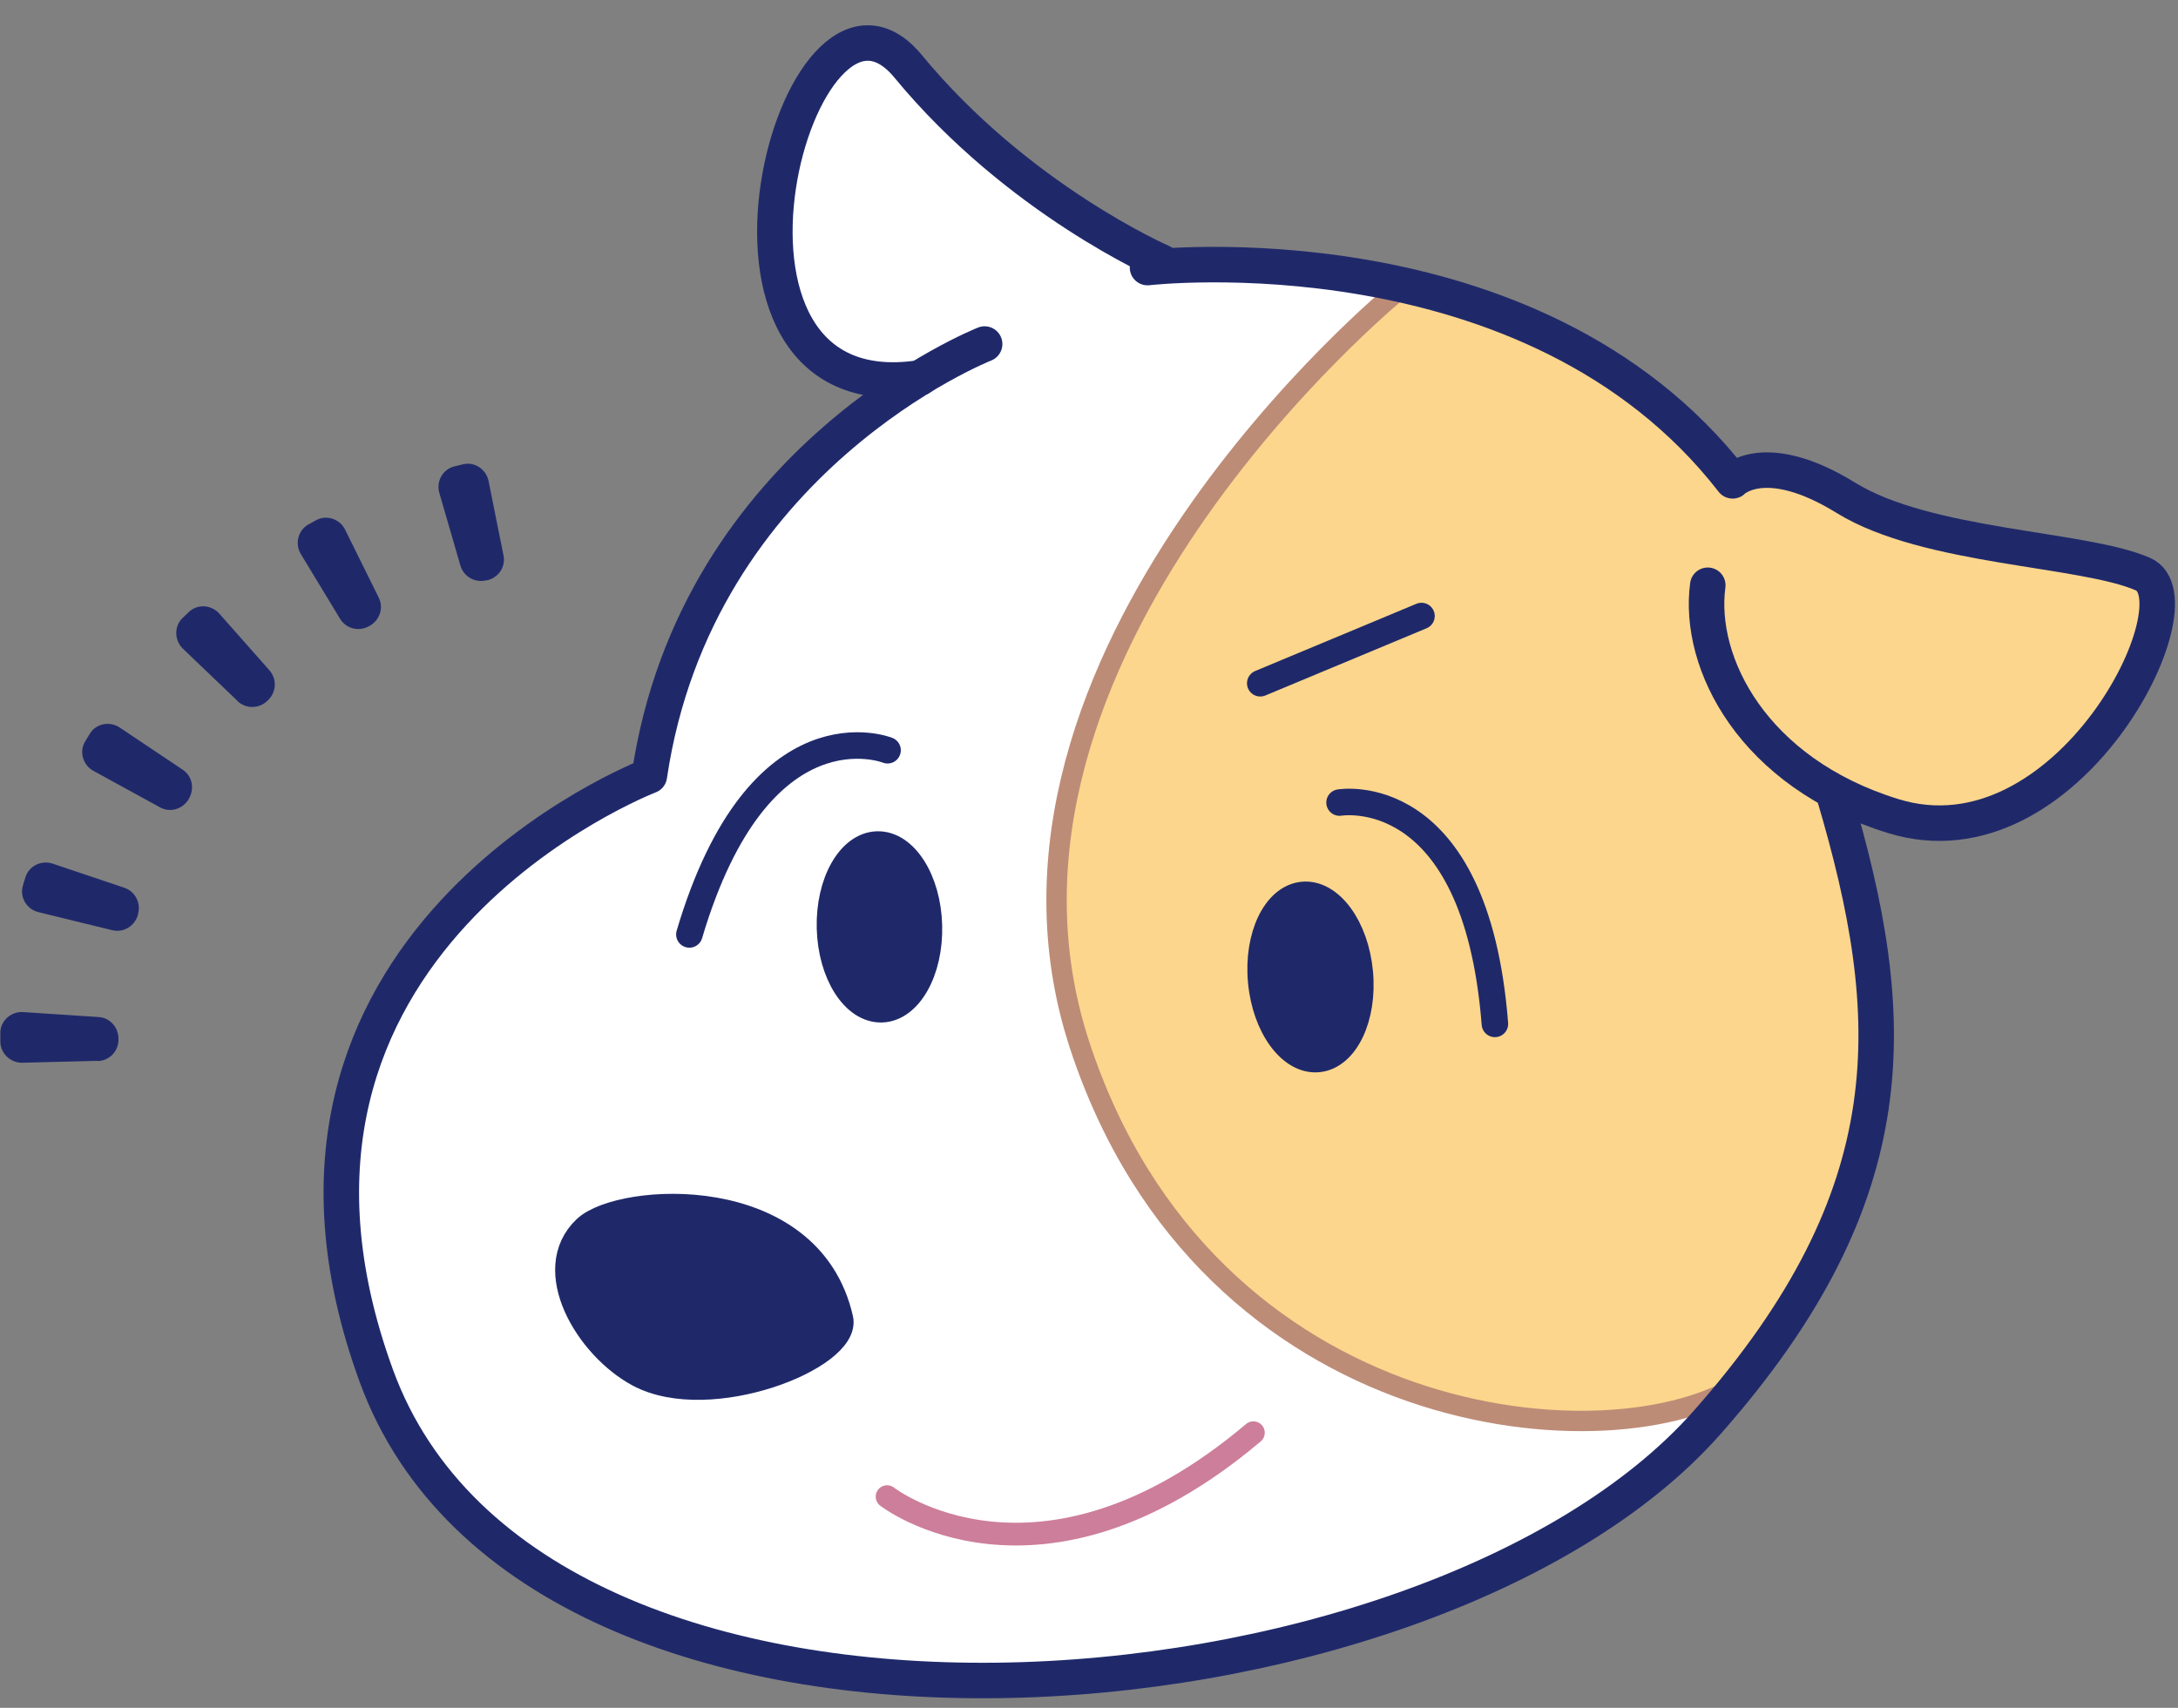 <svg width="102" height="80" viewBox="0 0 102 80" fill="none" xmlns="http://www.w3.org/2000/svg">
<rect x="0" y="0" width="102" height="80" fill="#808080" stroke="none"/>
<g clip-path="url(#clip0_144_31)">
<path d="M99.982 26.883C97.199 25.674 89.88 25.663 86.076 23.313C82.262 20.962 80.765 22.514 80.765 22.514C72.692 12.113 58.243 12.213 54.373 12.445C51.867 11.159 46.09 7.866 42.154 3.087C37.297 -2.802 32.916 17.125 42.364 17.901C38.217 20.518 31.53 26.207 30.033 36.32C30.033 36.32 9.818 44.082 17.248 64.43C24.677 84.778 66.516 81.396 79.567 66.615C88.804 56.147 88.328 47.02 85.456 36.974C86.309 37.44 87.23 37.872 88.283 38.194C96.456 40.722 102.765 28.07 99.982 26.861V26.883Z" fill="white"/>
<path d="M99.86 26.883C97.077 25.674 89.758 25.663 85.954 23.313C82.14 20.962 80.643 22.514 80.643 22.514C76.496 17.169 70.663 14.608 65.44 13.399C61.348 17.092 45.203 32.971 50.437 48.928C55.593 64.641 71.794 67.912 80.044 65.916C88.638 55.748 88.15 46.81 85.345 36.985C86.198 37.451 87.119 37.883 88.172 38.205C96.345 40.733 102.654 28.081 99.871 26.872L99.86 26.883Z" fill="#FCD68C"/>
<path d="M54.407 12.279C54.407 12.279 47.676 9.352 42.531 3.109C37.385 -3.134 31.275 19.465 43.085 17.702" stroke="#1F296A" stroke-width="1.663" stroke-linecap="round" stroke-linejoin="round"/>
<path d="M27.439 57.555C29.069 56.025 37.895 55.426 39.337 61.78C39.736 63.543 33.238 66.138 29.912 64.352C27.527 63.066 25.398 59.473 27.439 57.555Z" fill="#1F296A" stroke="#1F296A" stroke-width="1.242" stroke-linecap="round" stroke-linejoin="round"/>
<path d="M61.728 49.607C63.003 49.489 63.877 47.673 63.68 45.551C63.483 43.429 62.291 41.804 61.017 41.922C59.742 42.04 58.868 43.856 59.065 45.978C59.261 48.1 60.454 49.725 61.728 49.607Z" fill="#1F296A" stroke="#1F296A" stroke-width="1.242" stroke-linecap="round" stroke-linejoin="round"/>
<path d="M62.734 37.595C62.734 37.595 69.111 36.497 70.009 47.963" stroke="#1F296A" stroke-width="1.242" stroke-linecap="round" stroke-linejoin="round"/>
<path d="M41.287 47.276C42.566 47.243 43.559 45.489 43.503 43.358C43.448 41.228 42.366 39.528 41.086 39.561C39.807 39.594 38.814 41.348 38.87 43.479C38.925 45.609 40.007 47.309 41.287 47.276Z" fill="#1F296A" stroke="#1F296A" stroke-width="1.242" stroke-linecap="round" stroke-linejoin="round"/>
<path d="M41.566 35.144C41.566 35.144 35.556 32.738 32.285 43.772" stroke="#1F296A" stroke-width="1.242" stroke-linecap="round" stroke-linejoin="round"/>
<path d="M81.674 64.729C75.62 68.788 56.536 67.169 50.559 48.95C44.582 30.72 65.396 13.676 65.396 13.676" stroke="#BD8C77" stroke-width="0.954" stroke-linecap="round" stroke-linejoin="round"/>
<path d="M53.741 12.534C53.741 12.534 71.772 10.438 81.142 22.525C81.142 22.525 82.65 20.973 86.454 23.324C90.268 25.674 97.576 25.674 100.359 26.894C103.142 28.103 96.833 40.755 88.66 38.227C82.096 36.198 79.49 31.064 79.978 27.416" stroke="#1F296A" stroke-width="1.663" stroke-linecap="round" stroke-linejoin="round"/>
<path d="M46.112 16.116C46.112 16.116 32.617 21.427 30.41 36.342C30.41 36.342 10.195 44.104 17.625 64.452C25.055 84.8 66.893 81.418 79.944 66.637C89.425 55.903 88.971 47.63 85.899 37.262" stroke="#1F296A" stroke-width="1.663" stroke-linecap="round" stroke-linejoin="round"/>
<path d="M41.544 70.108C41.544 70.108 48.63 75.619 58.698 67.114" stroke="#CD7E9A" stroke-width="1.065" stroke-linecap="round" stroke-linejoin="round"/>
<path d="M59.02 32.006L66.571 28.857" stroke="#1F296A" stroke-width="1.242" stroke-linecap="round" stroke-linejoin="round"/>
<path d="M4.596 49.693L1.047 49.782C0.493 49.793 0.016 49.349 0.016 48.784C0.016 48.639 0.016 48.495 0.016 48.362C0.027 47.808 0.526 47.375 1.08 47.409L4.618 47.642C5.161 47.675 5.56 48.141 5.549 48.684C5.549 48.684 5.549 48.695 5.549 48.706C5.549 49.249 5.117 49.693 4.573 49.704L4.596 49.693ZM5.25 43.572L1.801 42.729C1.258 42.596 0.914 42.042 1.069 41.498C1.103 41.365 1.147 41.232 1.191 41.099C1.347 40.567 1.934 40.279 2.467 40.456L5.826 41.587C6.337 41.764 6.614 42.308 6.459 42.829C6.459 42.829 6.459 42.851 6.459 42.862C6.303 43.383 5.782 43.705 5.261 43.572H5.25ZM7.49 37.817L4.374 36.109C3.886 35.843 3.697 35.211 3.986 34.734C4.063 34.612 4.13 34.49 4.208 34.368C4.496 33.891 5.139 33.769 5.605 34.08L8.554 36.054C9.009 36.353 9.12 36.952 8.843 37.418C8.843 37.418 8.843 37.429 8.832 37.44C8.554 37.906 7.967 38.083 7.49 37.817ZM11.127 32.838L8.565 30.387C8.166 29.999 8.144 29.345 8.543 28.957C8.643 28.857 8.743 28.768 8.843 28.669C9.253 28.28 9.896 28.325 10.273 28.746L12.624 31.407C12.979 31.818 12.945 32.428 12.546 32.805C12.546 32.805 12.535 32.816 12.524 32.827C12.136 33.204 11.526 33.215 11.127 32.849V32.838ZM15.928 28.99L14.088 25.952C13.799 25.475 13.955 24.843 14.443 24.566C14.565 24.499 14.687 24.433 14.809 24.366C15.296 24.1 15.917 24.311 16.161 24.81L17.736 27.992C17.98 28.48 17.78 29.057 17.303 29.323C17.303 29.323 17.292 29.323 17.281 29.334C16.804 29.6 16.217 29.456 15.928 28.99ZM22.803 27.183C22.803 27.183 22.792 27.183 22.781 27.183C22.249 27.316 21.717 27.016 21.562 26.495L20.575 23.091C20.419 22.558 20.73 21.982 21.273 21.849C21.406 21.816 21.539 21.782 21.683 21.749C22.227 21.616 22.77 21.982 22.881 22.536L23.58 26.018C23.691 26.55 23.347 27.061 22.815 27.183H22.803Z" fill="#1F296A"/>
</g>
<defs>
<clipPath id="clip0_144_31">
<rect width="102" height="80" fill="white"/>
</clipPath>
</defs>
</svg>
